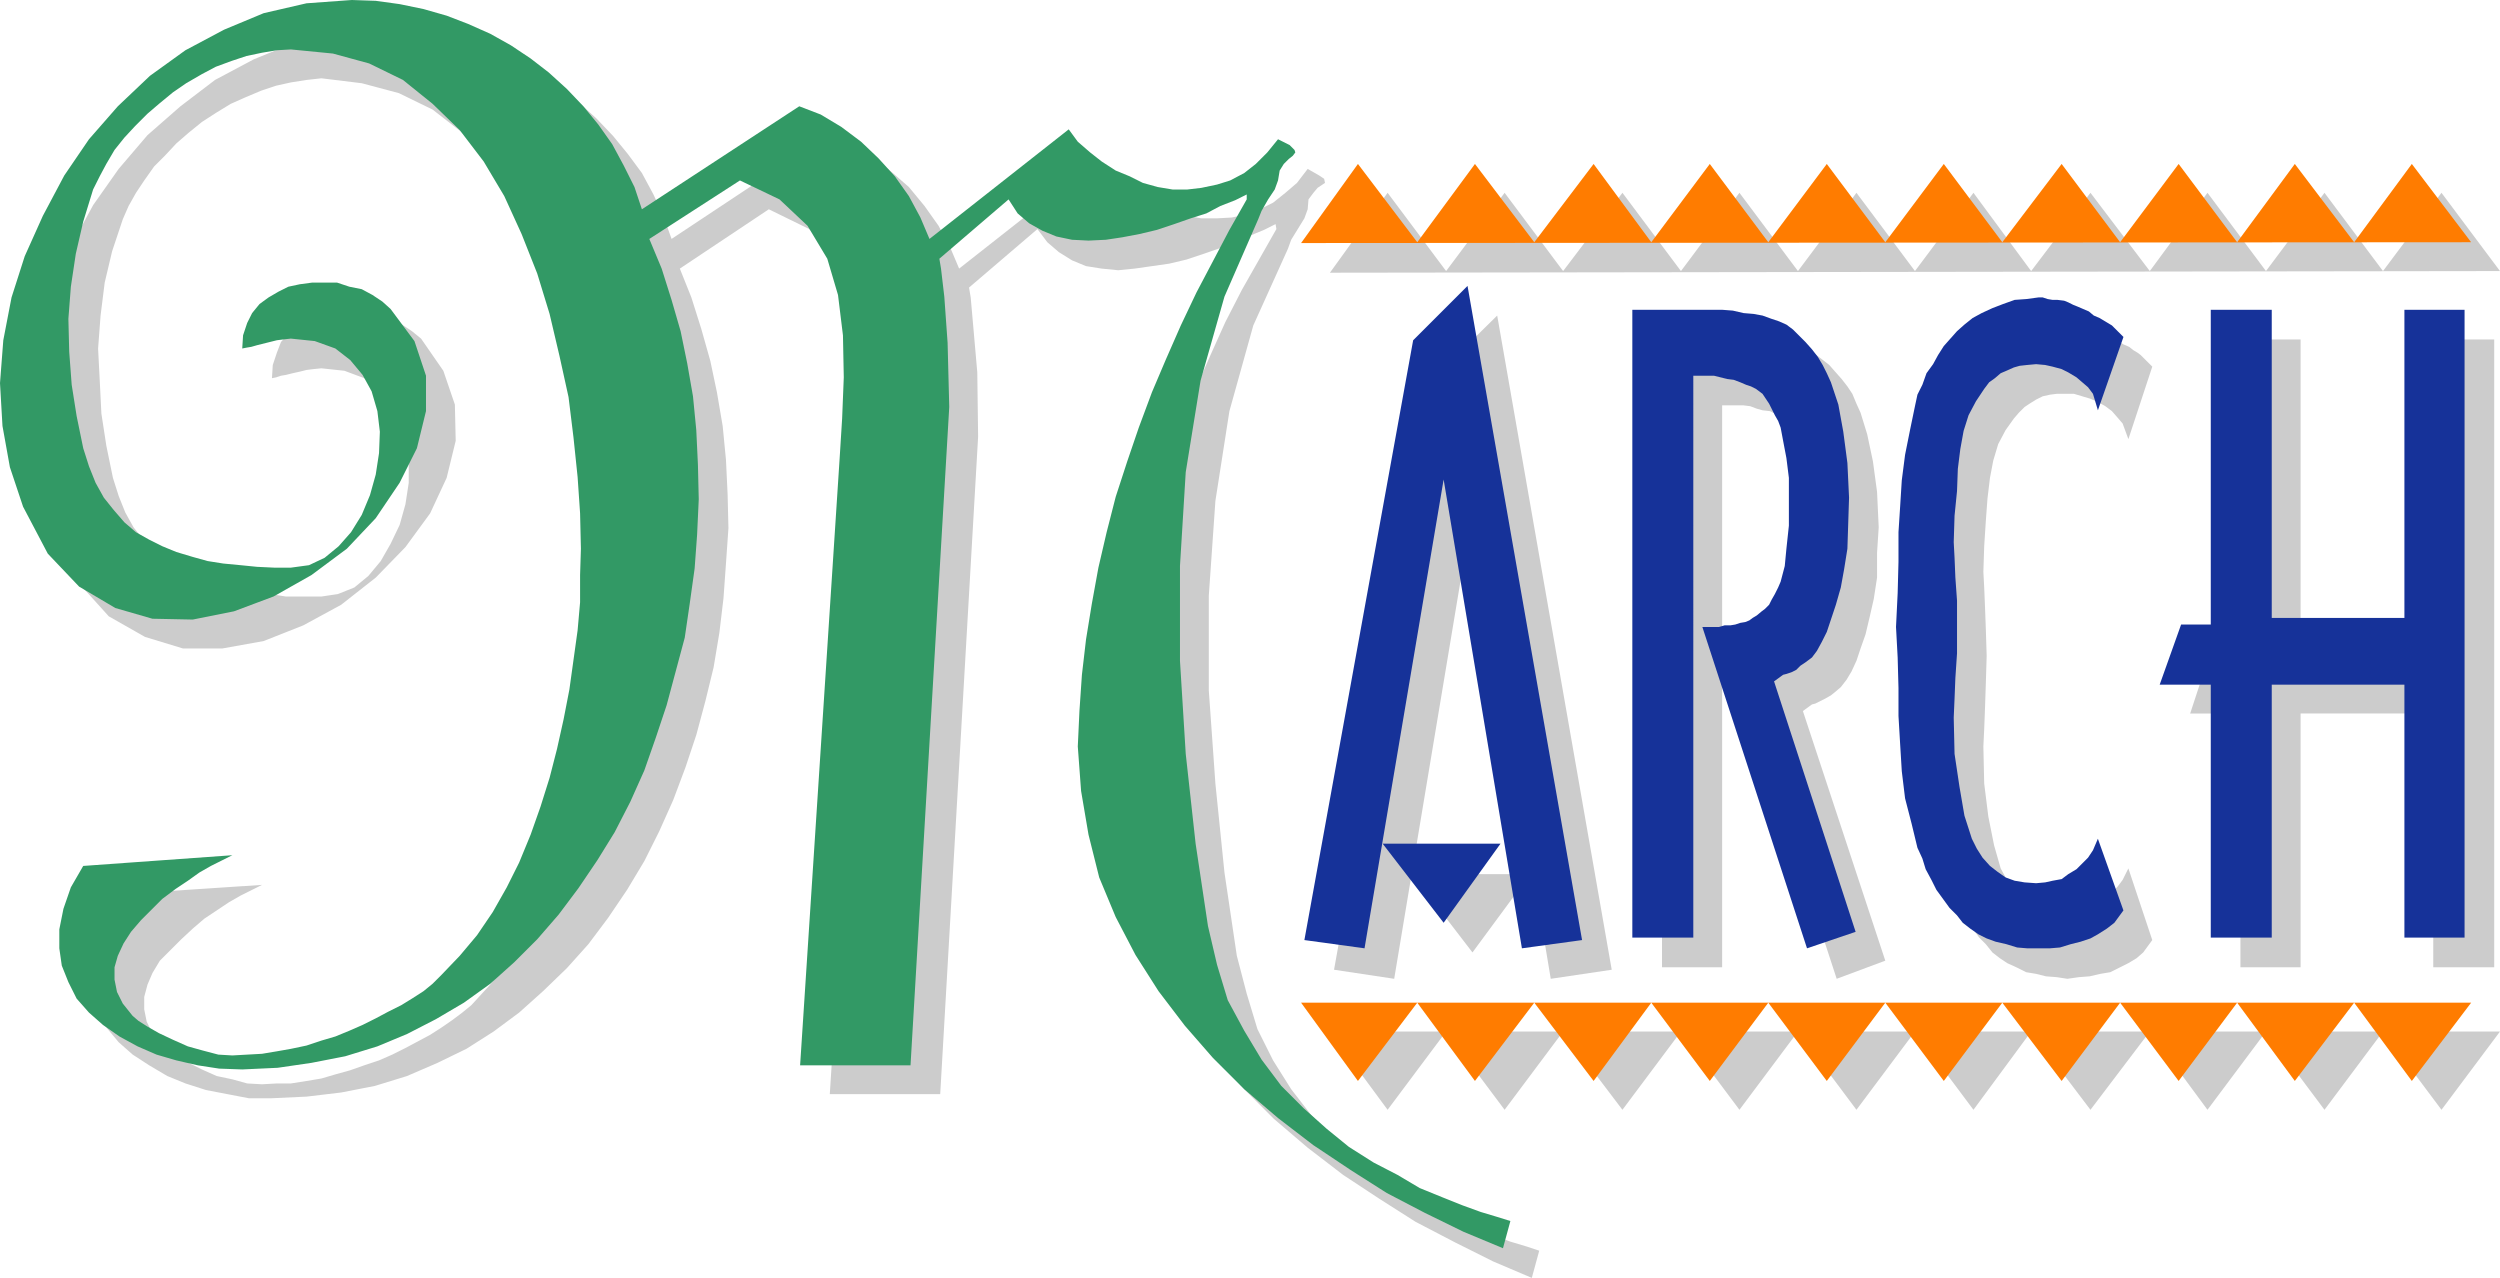 <?xml version="1.0" encoding="UTF-8" standalone="no"?>
<svg
   version="1.0"
   width="129.724mm"
   height="66.308mm"
   id="svg16"
   sodipodi:docname="03 March 7.wmf"
   xmlns:inkscape="http://www.inkscape.org/namespaces/inkscape"
   xmlns:sodipodi="http://sodipodi.sourceforge.net/DTD/sodipodi-0.dtd"
   xmlns="http://www.w3.org/2000/svg"
   xmlns:svg="http://www.w3.org/2000/svg">
  <sodipodi:namedview
     id="namedview16"
     pagecolor="#ffffff"
     bordercolor="#000000"
     borderopacity="0.25"
     inkscape:showpageshadow="2"
     inkscape:pageopacity="0.0"
     inkscape:pagecheckerboard="0"
     inkscape:deskcolor="#d1d1d1"
     inkscape:document-units="mm" />
  <defs
     id="defs1">
    <pattern
       id="WMFhbasepattern"
       patternUnits="userSpaceOnUse"
       width="6"
       height="6"
       x="0"
       y="0" />
  </defs>
  <path
     style="fill:#cccccc;fill-opacity:1;fill-rule:evenodd;stroke:none"
     d="m 260.822,202.301 h 229.472 l -11.474,15.35 -11.474,-15.35 -11.474,15.35 -11.474,-15.35 -11.474,15.35 -11.312,-15.35 -11.635,15.35 -11.635,-15.35 -11.312,15.35 -11.474,-15.35 -11.474,15.35 -11.474,-15.35 -11.474,15.35 -11.474,-15.35 -11.474,15.35 -11.635,-15.35 -11.474,15.35 -11.474,-15.35 -11.474,15.35 z"
     id="path1" />
  <path
     style="fill:#cccccc;fill-opacity:1;fill-rule:evenodd;stroke:none"
     d="M 260.822,53.484 490.294,53.161 478.82,37.81 467.347,53.161 455.873,37.81 444.399,53.161 432.926,37.81 421.614,53.161 409.979,37.81 398.344,53.161 387.032,37.81 375.558,53.161 364.084,37.81 352.611,53.161 341.137,37.81 329.664,53.161 318.19,37.81 306.555,53.161 295.081,37.81 283.608,53.161 272.134,37.81 Z"
     id="path2" />
  <path
     style="fill:#cccccc;fill-opacity:1;fill-rule:evenodd;stroke:none"
     d="m 439.39,139.93 h -9.858 l 3.878,-11.795 h 5.979 V 66.572 h 11.797 v 60.27 h 26.018 V 66.572 h 11.958 V 189.697 h -11.958 v -49.767 h -26.018 v 49.767 H 439.39 Z"
     id="path3" />
  <path
     style="fill:#cccccc;fill-opacity:1;fill-rule:evenodd;stroke:none"
     d="m 417.412,170.308 4.686,14.058 -1.778,2.424 -1.293,1.131 -1.616,0.97 -1.616,0.808 -1.939,0.969 -1.939,0.323 -2.101,0.485 -2.101,0.162 -2.262,0.323 -2.101,-0.323 -2.101,-0.162 -1.939,-0.485 -1.939,-0.323 -1.939,-0.969 -1.778,-0.808 -1.454,-0.97 -1.454,-1.131 -1.293,-1.616 -1.293,-1.293 -1.293,-1.777 -1.293,-1.777 -1.131,-1.939 -0.97,-2.101 -0.808,-2.101 -0.646,-2.101 -1.454,-4.686 -1.131,-5.009 -0.646,-5.332 -0.485,-5.332 -0.162,-5.332 -0.162,-5.655 -0.162,-5.979 -0.162,-6.14 0.162,-6.463 0.162,-6.14 0.162,-5.817 0.162,-5.171 0.485,-5.009 0.485,-5.009 0.97,-4.847 0.97,-4.524 0.808,-2.262 0.808,-2.262 0.97,-1.939 0.97,-1.939 1.131,-1.777 1.131,-1.777 1.293,-1.454 1.293,-1.454 1.454,-1.293 1.616,-1.293 1.778,-1.131 2.101,-0.969 2.101,-0.808 2.101,-0.646 2.262,-0.323 2.424,-0.162 h 0.97 l 0.97,0.162 0.97,0.162 0.97,0.162 1.131,0.162 0.97,0.323 0.97,0.485 0.808,0.323 1.131,0.485 1.131,0.485 0.97,0.646 1.131,0.485 0.808,0.646 0.808,0.485 0.646,0.485 0.485,0.485 1.778,1.777 -4.686,14.219 -1.131,-3.07 -0.97,-1.131 -1.131,-1.293 -1.293,-0.969 -1.454,-0.808 -1.454,-0.646 -1.616,-0.485 -1.616,-0.485 h -1.778 -1.616 l -1.293,0.162 -1.454,0.323 -1.293,0.646 -1.293,0.808 -0.97,0.646 -1.131,1.131 -0.97,1.131 -1.616,2.262 -1.454,2.747 -0.97,3.232 -0.646,3.393 -0.485,4.04 -0.323,4.363 -0.323,5.009 -0.162,5.009 0.162,3.07 0.162,3.878 0.162,4.363 0.162,5.171 -0.162,5.332 -0.162,4.847 -0.162,4.201 -0.162,3.393 0.162,7.271 0.808,6.463 1.131,5.655 1.293,4.524 1.131,2.101 1.131,1.616 1.454,1.616 1.454,1.131 1.616,0.969 1.616,0.808 2.101,0.323 2.101,0.162 1.778,-0.162 1.616,-0.323 1.616,-0.485 1.454,-0.808 1.454,-0.969 1.293,-1.131 1.131,-1.293 0.97,-1.293 z"
     id="path4" />
  <path
     style="fill:#cccccc;fill-opacity:1;fill-rule:evenodd;stroke:none"
     d="m 355.358,138.153 -1.778,1.293 16.16,48.959 -9.534,3.555 -20.685,-63.34 h 2.262 1.131 l 1.131,-0.162 h 1.131 l 0.97,-0.323 h 0.97 l 0.97,-0.485 0.808,-0.323 0.646,-0.485 0.808,-0.485 0.97,-0.646 0.485,-0.646 0.808,-0.646 0.808,-0.969 0.485,-1.293 0.485,-0.969 0.485,-1.293 0.97,-3.07 0.485,-3.555 0.162,-4.363 0.162,-5.009 -0.162,-4.201 -0.485,-4.04 -0.646,-3.393 -0.485,-2.585 -0.485,-1.293 -0.485,-1.293 -0.485,-1.131 -0.808,-1.131 -0.485,-0.969 -0.808,-0.808 -0.485,-0.646 -0.646,-0.323 -0.97,-0.485 -1.131,-0.485 -0.97,-0.485 -1.454,-0.162 -1.131,-0.323 -1.293,-0.485 -1.293,-0.162 h -1.293 -2.909 V 189.697 H 325.947 V 66.572 h 15.352 2.262 l 2.101,0.162 1.939,0.323 2.101,0.323 1.616,0.323 1.778,0.646 1.454,0.485 1.454,0.646 1.293,0.969 1.454,1.131 1.131,1.293 1.293,1.454 1.131,1.454 0.97,1.454 0.808,1.939 0.808,1.777 1.293,4.201 1.131,5.332 0.808,5.979 0.323,6.948 -0.323,5.009 v 4.847 l -0.646,4.201 -0.808,3.555 -0.808,3.393 -0.97,2.747 -0.808,2.424 -0.97,2.101 -0.97,1.616 -1.131,1.454 -1.131,0.969 -0.808,0.646 -1.131,0.646 -0.97,0.485 -0.97,0.485 z"
     id="path5" />
  <path
     style="fill:#cccccc;fill-opacity:1;fill-rule:evenodd;stroke:none"
     d="m 288.779,186.789 -11.797,-15.35 h 23.109 z"
     id="path6" />
  <path
     style="fill:#cccccc;fill-opacity:1;fill-rule:evenodd;stroke:none"
     d="m 288.779,99.858 -15.352,92.102 -11.797,-1.777 21.17,-117.632 10.827,-10.664 22.462,128.296 -11.958,1.777 z"
     id="path7" />
  <path
     style="fill:#cccccc;fill-opacity:1;fill-rule:evenodd;stroke:none"
     d="m 162.408,26.499 4.363,1.777 4.04,2.424 3.717,2.747 3.717,3.232 3.07,3.716 2.747,3.878 2.262,4.201 1.778,4.201 27.31,-21.49 1.939,2.262 2.262,2.262 2.424,1.777 2.424,1.616 2.747,1.293 2.747,1.131 2.909,0.808 2.747,0.485 h 3.07 l 2.909,-0.162 2.909,-0.646 2.586,-0.969 2.586,-1.293 2.424,-1.939 2.262,-1.939 2.101,-2.747 2.262,1.293 0.97,0.646 0.162,0.808 -0.485,0.323 -0.97,0.646 -0.808,0.969 -0.97,1.293 -0.162,1.939 -0.646,1.777 -1.293,2.101 -1.293,2.101 -0.646,1.777 -6.787,15.027 -4.686,16.805 -2.747,17.612 -1.293,18.582 v 18.582 l 1.293,18.259 1.778,17.451 2.424,16.32 1.939,7.433 2.101,6.948 3.07,6.14 3.555,5.655 3.878,5.009 4.202,4.524 4.525,4.04 4.525,3.555 4.848,2.908 4.686,2.747 4.525,2.262 4.202,1.939 4.04,1.616 3.555,1.293 3.232,0.969 2.424,0.808 -1.454,5.332 -7.595,-3.232 -7.434,-3.716 -7.757,-4.04 -7.11,-4.524 -7.11,-4.686 -6.949,-5.332 -6.626,-5.655 -5.979,-5.979 -5.656,-6.463 -5.171,-6.786 -4.525,-7.11 -3.878,-7.433 -3.07,-7.918 -2.262,-8.402 -1.454,-8.402 -0.485,-8.887 v -6.948 l 0.485,-6.948 0.97,-6.948 0.97,-7.11 1.293,-7.11 1.778,-6.786 1.778,-7.11 2.262,-6.786 2.262,-6.786 2.586,-6.625 2.747,-6.625 2.909,-6.625 2.909,-6.463 3.232,-6.302 3.394,-5.979 3.394,-5.979 -0.162,-0.969 -2.262,1.131 -2.747,1.131 -2.747,1.293 -3.07,1.131 -3.232,1.131 -3.394,1.131 -3.394,0.808 -3.394,0.485 -3.394,0.485 -3.232,0.323 -3.232,-0.323 -3.07,-0.485 -2.747,-1.131 -2.586,-1.616 -2.262,-1.939 -1.939,-2.585 -13.413,11.472 0.323,1.939 0.485,5.494 0.808,9.21 0.162,12.603 -7.434,128.943 h -21.654 l 7.595,-118.924 0.485,-7.918 0.323,-8.079 v -8.079 l -0.97,-7.918 -2.101,-7.271 -3.878,-6.463 -5.494,-5.009 -7.918,-3.878 -17.453,11.634 2.262,5.655 1.939,6.14 1.778,6.302 1.293,6.14 1.131,6.625 0.646,6.625 0.323,6.786 0.162,6.625 -0.485,6.948 -0.485,6.786 -0.808,6.786 -1.131,6.786 -1.616,6.625 -1.778,6.625 -2.101,6.302 -2.424,6.463 -2.747,6.14 -2.909,5.817 -3.394,5.655 -3.717,5.494 -3.878,5.171 -4.202,4.686 -4.686,4.524 -4.686,4.201 -5.01,3.716 -5.333,3.393 -5.656,2.747 -5.979,2.585 -6.302,1.939 -6.626,1.293 -6.787,0.808 -6.949,0.323 h -4.363 l -4.202,-0.808 -4.202,-0.808 -4.04,-1.293 -3.555,-1.454 -3.555,-2.101 -3.232,-2.101 -2.747,-2.424 -2.424,-2.908 -1.778,-3.07 -1.293,-3.07 -0.485,-3.716 V 187.92 l 0.808,-3.878 1.616,-4.201 2.424,-4.363 29.25,-1.939 -1.939,0.97 -2.262,1.131 -2.262,1.293 -2.424,1.616 -2.424,1.616 -2.262,1.939 -2.262,2.101 -2.101,2.101 -2.101,2.101 -1.454,2.424 -0.97,2.262 -0.646,2.424 v 2.424 l 0.485,2.424 1.131,2.262 1.778,2.424 1.293,0.969 1.939,1.131 2.101,1.293 2.586,1.293 2.909,1.293 3.07,0.646 2.909,0.808 2.909,0.162 2.909,-0.162 h 2.747 l 3.07,-0.485 2.909,-0.485 2.747,-0.808 2.909,-0.808 2.747,-0.969 2.909,-0.97 2.586,-1.131 2.586,-1.293 2.424,-1.293 2.424,-1.293 2.262,-1.454 2.101,-1.454 1.939,-1.454 1.778,-1.454 3.555,-3.878 3.394,-4.04 2.909,-4.524 2.747,-4.847 2.586,-5.009 2.101,-5.171 2.101,-5.655 1.939,-5.655 1.293,-5.817 1.131,-5.655 1.293,-5.817 0.808,-5.817 0.646,-5.817 0.485,-5.494 0.162,-5.332 0.162,-5.332 -0.162,-6.625 -0.485,-7.271 -0.808,-7.756 -1.131,-7.756 -1.616,-8.402 -1.778,-8.079 -2.747,-8.079 -2.909,-7.594 -3.555,-7.433 -3.878,-6.948 -4.686,-6.14 -5.333,-5.171 -5.818,-4.524 -6.626,-3.232 -7.272,-1.939 -7.918,-0.969 -2.909,0.323 -3.07,0.485 -2.909,0.646 -2.909,0.969 -3.07,1.293 -2.909,1.293 -2.909,1.777 -2.747,1.777 -2.586,2.101 -2.424,2.101 -2.262,2.424 -2.101,2.101 -1.939,2.747 -1.616,2.424 -1.454,2.585 -1.131,2.585 -2.101,6.302 -1.454,6.14 -0.808,6.463 -0.485,6.463 0.323,6.302 0.323,6.463 0.97,6.302 1.293,6.302 1.131,3.555 1.293,3.232 1.616,2.908 1.939,2.424 2.101,2.262 2.262,1.939 2.586,1.616 2.747,1.293 2.586,1.131 3.07,0.969 3.07,0.808 2.909,0.485 3.555,0.162 3.07,0.485 h 3.555 3.394 l 3.232,-0.485 3.232,-1.293 2.747,-2.262 2.424,-2.908 1.939,-3.393 1.778,-3.716 1.131,-4.04 0.646,-4.201 v -4.201 l -0.323,-4.04 -1.131,-3.878 -1.778,-3.232 -2.424,-2.908 -3.07,-2.262 -3.878,-1.454 -4.525,-0.485 -1.616,0.162 -1.293,0.162 -1.293,0.323 -1.454,0.323 -1.293,0.323 -0.97,0.162 -0.97,0.323 -0.808,0.162 0.162,-2.585 0.808,-2.424 0.808,-2.101 1.454,-1.616 1.778,-1.454 1.939,-1.131 2.101,-0.969 2.424,-0.485 2.262,-0.323 h 2.424 l 2.424,0.323 2.424,0.485 2.262,0.646 2.262,1.131 1.939,1.293 1.778,1.454 4.363,6.302 2.262,6.625 0.162,7.11 -1.778,7.271 -3.232,6.948 -4.848,6.625 -5.818,5.979 -6.787,5.332 -7.434,4.04 -7.757,3.07 -8.08,1.454 H 35.875 l -7.434,-2.262 -7.11,-4.04 -5.979,-6.625 -5.01,-9.049 L 7.757,97.434 6.141,89.355 5.656,81.114 6.464,72.55 8.08,64.148 l 2.586,-8.079 3.394,-8.079 4.202,-7.756 5.01,-7.11 5.656,-6.625 6.464,-5.655 6.787,-5.171 7.595,-4.04 7.918,-3.232 8.242,-1.939 8.888,-0.646 4.686,0.162 4.848,0.646 4.363,0.969 4.525,1.293 4.363,1.616 4.202,1.939 4.04,2.101 3.878,2.585 3.717,2.908 3.555,3.232 3.232,3.393 2.909,3.555 2.747,3.716 2.262,4.201 1.939,4.201 1.616,4.524 z"
     id="path8" />
  <path
     style="fill:#ff7c00;fill-opacity:1;fill-rule:evenodd;stroke:none"
     d="m 255.166,196.645 h 229.472 l -11.635,15.35 -11.312,-15.35 -11.635,15.35 -11.312,-15.35 -11.474,15.35 -11.474,-15.35 -11.474,15.35 -11.635,-15.35 -11.474,15.35 -11.474,-15.35 -11.474,15.35 -11.474,-15.35 -11.474,15.35 -11.474,-15.35 -11.312,15.35 -11.635,-15.35 -11.635,15.35 -11.312,-15.35 -11.635,15.35 z"
     id="path9" />
  <path
     style="fill:#ff7c00;fill-opacity:1;fill-rule:evenodd;stroke:none"
     d="M 255.166,47.667 484.638,47.505 473.003,32.155 461.691,47.505 450.055,32.155 438.743,47.505 427.27,32.155 415.796,47.505 404.323,32.155 392.688,47.505 381.214,32.155 369.74,47.505 358.267,32.155 346.793,47.505 335.32,32.155 323.846,47.505 312.534,32.155 300.899,47.505 289.264,32.155 277.952,47.505 266.317,32.155 Z"
     id="path10" />
  <path
     style="fill:#163299;fill-opacity:1;fill-rule:evenodd;stroke:none"
     d="m 433.572,134.275 h -10.019 l 4.202,-11.795 h 5.818 V 60.755 h 11.958 v 60.432 h 26.018 V 60.755 h 11.797 V 183.88 H 471.548 V 134.275 H 445.531 v 49.606 h -11.958 z"
     id="path11" />
  <path
     style="fill:#163299;fill-opacity:1;fill-rule:evenodd;stroke:none"
     d="m 411.433,164.491 5.01,14.058 -1.778,2.424 -1.454,1.131 -1.778,1.131 -1.454,0.808 -1.939,0.646 -1.939,0.485 -2.101,0.646 -1.939,0.162 h -2.262 -2.262 l -1.939,-0.162 -2.101,-0.646 -2.101,-0.485 -1.778,-0.646 -1.616,-0.808 -1.616,-1.131 -1.454,-1.131 -1.131,-1.454 -1.454,-1.454 -1.293,-1.777 -1.293,-1.777 -0.97,-1.939 -1.131,-2.101 -0.646,-2.101 -0.97,-2.101 -1.131,-4.686 -1.293,-5.009 -0.646,-5.332 -0.323,-5.332 -0.323,-5.494 v -5.494 l -0.162,-5.979 -0.323,-5.979 0.323,-6.625 0.162,-6.14 v -5.817 l 0.323,-5.009 0.323,-5.171 0.646,-5.009 0.97,-4.847 0.97,-4.686 0.485,-2.262 0.97,-1.939 0.808,-2.262 1.293,-1.777 0.97,-1.777 1.131,-1.777 1.293,-1.454 1.293,-1.454 1.454,-1.293 1.616,-1.293 1.778,-0.969 2.101,-0.969 2.101,-0.808 2.262,-0.808 2.262,-0.162 2.424,-0.323 h 0.808 l 0.97,0.323 0.97,0.162 h 0.97 l 1.293,0.162 0.808,0.323 0.97,0.485 0.808,0.323 1.131,0.485 1.131,0.485 0.97,0.808 1.131,0.485 0.808,0.485 0.808,0.485 0.808,0.485 0.485,0.485 1.778,1.777 -5.01,14.381 -0.97,-3.232 -0.97,-1.293 -1.131,-0.969 -1.131,-0.969 -1.616,-0.969 -1.293,-0.646 -1.778,-0.485 -1.454,-0.323 -1.778,-0.162 -1.778,0.162 -1.454,0.162 -1.131,0.323 -1.454,0.646 -1.131,0.485 -1.131,0.969 -1.131,0.808 -0.97,1.293 -1.616,2.424 -1.454,2.747 -0.97,3.07 -0.646,3.555 -0.485,3.878 -0.162,4.363 -0.485,4.847 -0.162,5.171 0.162,3.07 0.162,3.878 0.323,4.524 v 5.171 5.171 l -0.323,4.847 -0.162,4.04 -0.162,3.716 0.162,7.11 0.97,6.463 0.97,5.655 1.454,4.524 0.97,1.939 1.131,1.777 1.454,1.616 1.454,1.131 1.616,1.131 1.778,0.646 1.939,0.323 2.262,0.162 1.778,-0.162 1.454,-0.323 1.778,-0.323 1.293,-0.969 1.616,-0.97 1.131,-1.131 1.131,-1.131 0.97,-1.454 z"
     id="path12" />
  <path
     style="fill:#163299;fill-opacity:1;fill-rule:evenodd;stroke:none"
     d="m 349.702,132.336 -1.778,1.293 15.998,49.121 -9.534,3.232 -20.523,-63.017 h 2.101 1.131 l 1.131,-0.323 h 1.131 l 0.97,-0.162 0.97,-0.323 0.97,-0.162 0.808,-0.323 0.646,-0.485 0.808,-0.485 0.97,-0.808 0.646,-0.485 0.808,-0.808 0.485,-0.97 0.646,-1.131 0.646,-1.293 0.485,-1.131 0.808,-3.07 0.323,-3.393 0.485,-4.524 v -5.009 -4.363 l -0.485,-3.878 -0.646,-3.393 -0.485,-2.585 -0.485,-1.293 -0.646,-1.131 -0.646,-1.293 -0.485,-0.969 -0.646,-0.969 -0.646,-0.969 -0.646,-0.485 -0.646,-0.485 -0.97,-0.485 -0.97,-0.323 -1.131,-0.485 -1.293,-0.485 -1.293,-0.162 -1.293,-0.323 -1.293,-0.323 h -1.293 -2.747 V 183.88 H 320.129 V 60.755 h 15.352 2.262 l 2.101,0.162 2.101,0.485 1.939,0.162 1.778,0.323 1.778,0.646 1.454,0.485 1.454,0.646 1.293,0.969 1.131,1.131 1.293,1.293 1.293,1.454 1.131,1.454 0.97,1.616 0.808,1.616 0.808,1.777 1.454,4.363 0.97,5.332 0.808,6.14 0.323,6.786 -0.162,5.009 -0.162,5.009 -0.646,4.04 -0.646,3.555 -0.97,3.393 -0.97,2.908 -0.808,2.424 -0.97,1.939 -0.97,1.777 -0.97,1.293 -1.293,0.969 -0.97,0.646 -0.808,0.808 -0.97,0.485 -0.97,0.323 z"
     id="path13" />
  <path
     style="fill:#163299;fill-opacity:1;fill-rule:evenodd;stroke:none"
     d="m 283.123,180.972 -11.958,-15.512 h 23.109 z"
     id="path14" />
  <path
     style="fill:#163299;fill-opacity:1;fill-rule:evenodd;stroke:none"
     d="M 283.123,94.041 267.609,185.981 255.813,184.365 277.144,66.733 287.809,56.069 310.272,184.365 298.475,185.981 Z"
     id="path15" />
  <path
     style="fill:#329965;fill-opacity:1;fill-rule:evenodd;stroke:none"
     d="m 156.752,20.844 4.202,1.616 4.04,2.424 3.878,2.908 3.394,3.232 3.232,3.555 2.747,3.878 2.262,4.201 1.778,4.201 27.31,-21.49 1.778,2.424 2.424,2.101 2.262,1.777 2.747,1.777 2.747,1.131 2.586,1.293 2.909,0.808 2.909,0.485 h 2.909 l 2.747,-0.323 3.07,-0.646 2.586,-0.808 2.747,-1.454 2.262,-1.777 2.262,-2.262 2.101,-2.585 2.262,1.131 0.97,0.969 0.162,0.485 -0.485,0.646 -0.808,0.646 -0.97,0.969 -0.808,1.293 -0.323,1.939 -0.646,1.777 -1.293,1.939 -1.293,2.262 -0.646,1.616 -6.626,15.189 -4.686,16.481 -2.909,17.936 -1.131,18.42 v 18.582 l 1.131,18.259 1.939,17.612 2.424,16.158 1.778,7.594 2.101,6.948 3.232,5.979 3.394,5.655 3.878,5.171 4.363,4.363 4.525,4.04 4.363,3.555 4.848,3.07 4.686,2.424 4.363,2.585 4.363,1.777 4.04,1.616 3.555,1.293 3.232,0.97 2.586,0.808 -1.454,5.332 -7.757,-3.232 -7.595,-3.716 -7.434,-3.878 -7.11,-4.524 -7.272,-4.847 -6.949,-5.332 -6.626,-5.655 -6.141,-6.14 -5.494,-6.302 -5.171,-6.786 -4.525,-7.11 -3.878,-7.433 -3.232,-7.756 -2.101,-8.402 -1.454,-8.564 -0.646,-8.725 0.323,-6.948 0.485,-7.11 0.808,-6.948 1.131,-6.948 1.293,-7.11 1.616,-6.948 1.778,-6.948 2.262,-6.948 2.262,-6.625 2.586,-6.948 2.747,-6.463 2.909,-6.625 3.07,-6.463 3.232,-6.14 3.232,-6.14 3.394,-5.979 v -0.969 l -2.262,1.131 -2.909,1.131 -2.747,1.454 -3.07,0.969 -3.232,1.131 -3.394,1.131 -3.394,0.808 -3.394,0.646 -3.232,0.485 -3.394,0.162 -3.232,-0.162 -3.07,-0.646 -2.747,-1.131 -2.586,-1.454 -2.262,-1.939 -1.778,-2.747 -13.574,11.634 0.323,1.939 0.646,5.494 0.646,9.049 0.323,12.603 -7.595,129.104 h -21.654 l 7.757,-119.086 0.485,-7.756 0.323,-8.079 -0.162,-8.241 -0.97,-7.918 -2.101,-7.11 -3.878,-6.463 -5.494,-5.171 -7.757,-3.716 -17.776,11.472 2.424,5.817 1.939,6.14 1.778,6.14 1.293,6.302 1.131,6.463 0.646,6.625 0.323,6.786 0.162,6.786 -0.323,6.948 -0.485,6.625 -0.97,6.948 -0.97,6.625 -1.778,6.625 -1.778,6.625 -2.101,6.302 -2.262,6.463 -2.747,6.14 -3.07,5.979 -3.394,5.494 -3.717,5.494 -3.878,5.171 -4.202,4.847 -4.525,4.524 -4.686,4.201 -5.171,3.716 -5.494,3.232 -5.656,2.908 -5.818,2.424 -6.302,1.939 -6.626,1.293 -6.626,0.969 -6.949,0.323 -4.525,-0.162 -4.202,-0.646 -4.202,-0.97 -3.878,-1.131 -3.717,-1.616 -3.555,-1.939 -3.232,-2.262 -2.747,-2.424 -2.424,-2.747 -1.616,-3.232 -1.293,-3.232 -0.485,-3.393 v -3.716 l 0.808,-4.04 1.454,-4.201 2.424,-4.201 29.25,-2.101 -1.939,0.969 -2.262,1.131 -2.262,1.293 -2.262,1.616 -2.424,1.616 -2.586,1.939 -2.101,2.101 -2.101,2.101 -1.939,2.262 -1.454,2.262 -1.131,2.424 -0.646,2.262 v 2.424 l 0.485,2.424 1.131,2.262 1.939,2.424 1.131,0.969 1.778,1.131 2.262,1.293 2.747,1.293 2.909,1.293 2.909,0.808 3.07,0.808 2.747,0.162 2.909,-0.162 2.909,-0.162 2.909,-0.485 2.747,-0.485 3.07,-0.646 2.909,-0.97 2.747,-0.808 2.747,-1.131 2.586,-1.131 2.586,-1.293 2.424,-1.293 2.586,-1.293 2.101,-1.293 2.262,-1.454 1.778,-1.454 1.778,-1.777 3.555,-3.716 3.394,-4.04 3.07,-4.524 2.747,-4.847 2.424,-4.847 2.262,-5.494 1.939,-5.494 1.778,-5.655 1.454,-5.655 1.293,-5.817 1.131,-5.817 0.808,-5.817 0.808,-5.817 0.485,-5.494 v -5.332 l 0.162,-5.171 -0.162,-6.948 -0.485,-7.11 -0.808,-7.756 -0.97,-7.918 -1.778,-8.079 -1.939,-8.241 -2.424,-7.918 -3.07,-7.756 -3.394,-7.433 -4.04,-6.786 -4.686,-6.14 -5.333,-5.171 -5.818,-4.686 -6.626,-3.232 -7.11,-1.939 -8.242,-0.808 -2.747,0.162 -2.909,0.485 -3.07,0.646 -2.909,0.969 -3.07,1.131 -2.747,1.454 -3.07,1.777 -2.586,1.777 -2.747,2.262 -2.262,1.939 -2.424,2.424 -2.101,2.262 -1.939,2.424 -1.616,2.747 -1.293,2.424 -1.293,2.585 -1.939,6.302 -1.454,6.302 -0.97,6.463 -0.485,6.302 0.162,6.463 0.485,6.463 0.97,6.14 1.293,6.302 1.131,3.555 1.293,3.232 1.616,2.908 1.939,2.424 2.101,2.424 2.262,1.939 2.586,1.454 2.586,1.293 2.747,1.131 3.232,0.969 2.909,0.808 3.07,0.485 3.394,0.323 3.232,0.323 3.394,0.162 h 3.232 l 3.555,-0.485 3.07,-1.454 2.747,-2.262 2.424,-2.747 2.101,-3.393 1.616,-3.878 1.131,-4.04 0.646,-4.201 0.162,-4.201 -0.485,-4.04 -1.131,-3.878 -1.778,-3.232 -2.424,-2.908 -2.909,-2.262 -4.04,-1.454 -4.686,-0.485 -1.454,0.162 -1.293,0.162 -1.293,0.323 -1.293,0.323 -1.293,0.323 -1.131,0.323 -0.97,0.162 -0.808,0.162 0.162,-2.585 0.808,-2.424 0.97,-1.939 1.454,-1.777 1.778,-1.293 1.939,-1.131 1.939,-0.969 2.262,-0.485 2.424,-0.323 h 2.424 2.424 l 2.424,0.808 2.424,0.485 2.101,1.131 1.939,1.293 1.616,1.454 4.686,6.302 2.262,6.786 v 6.948 l -1.778,7.271 -3.394,6.786 -4.686,6.948 -5.656,5.979 -6.949,5.171 -7.434,4.201 -7.757,2.908 -8.08,1.616 -7.918,-0.162 -7.272,-2.101 -7.11,-4.201 L 9.373,108.583 4.525,99.373 1.939,91.617 0.485,83.538 0,75.136 0.646,66.733 2.262,58.331 4.848,50.252 8.403,42.335 12.605,34.417 17.453,27.307 23.109,20.844 29.411,14.866 36.36,9.857 43.955,5.817 51.712,2.585 60.115,0.646 69.003,0 l 4.686,0.162 4.686,0.646 4.686,0.969 4.525,1.293 4.202,1.616 4.363,1.939 4.04,2.262 3.878,2.585 3.555,2.747 3.555,3.232 3.232,3.393 2.909,3.555 2.747,3.878 2.262,4.201 2.101,4.201 1.454,4.363 z"
     id="path16" />
</svg>

